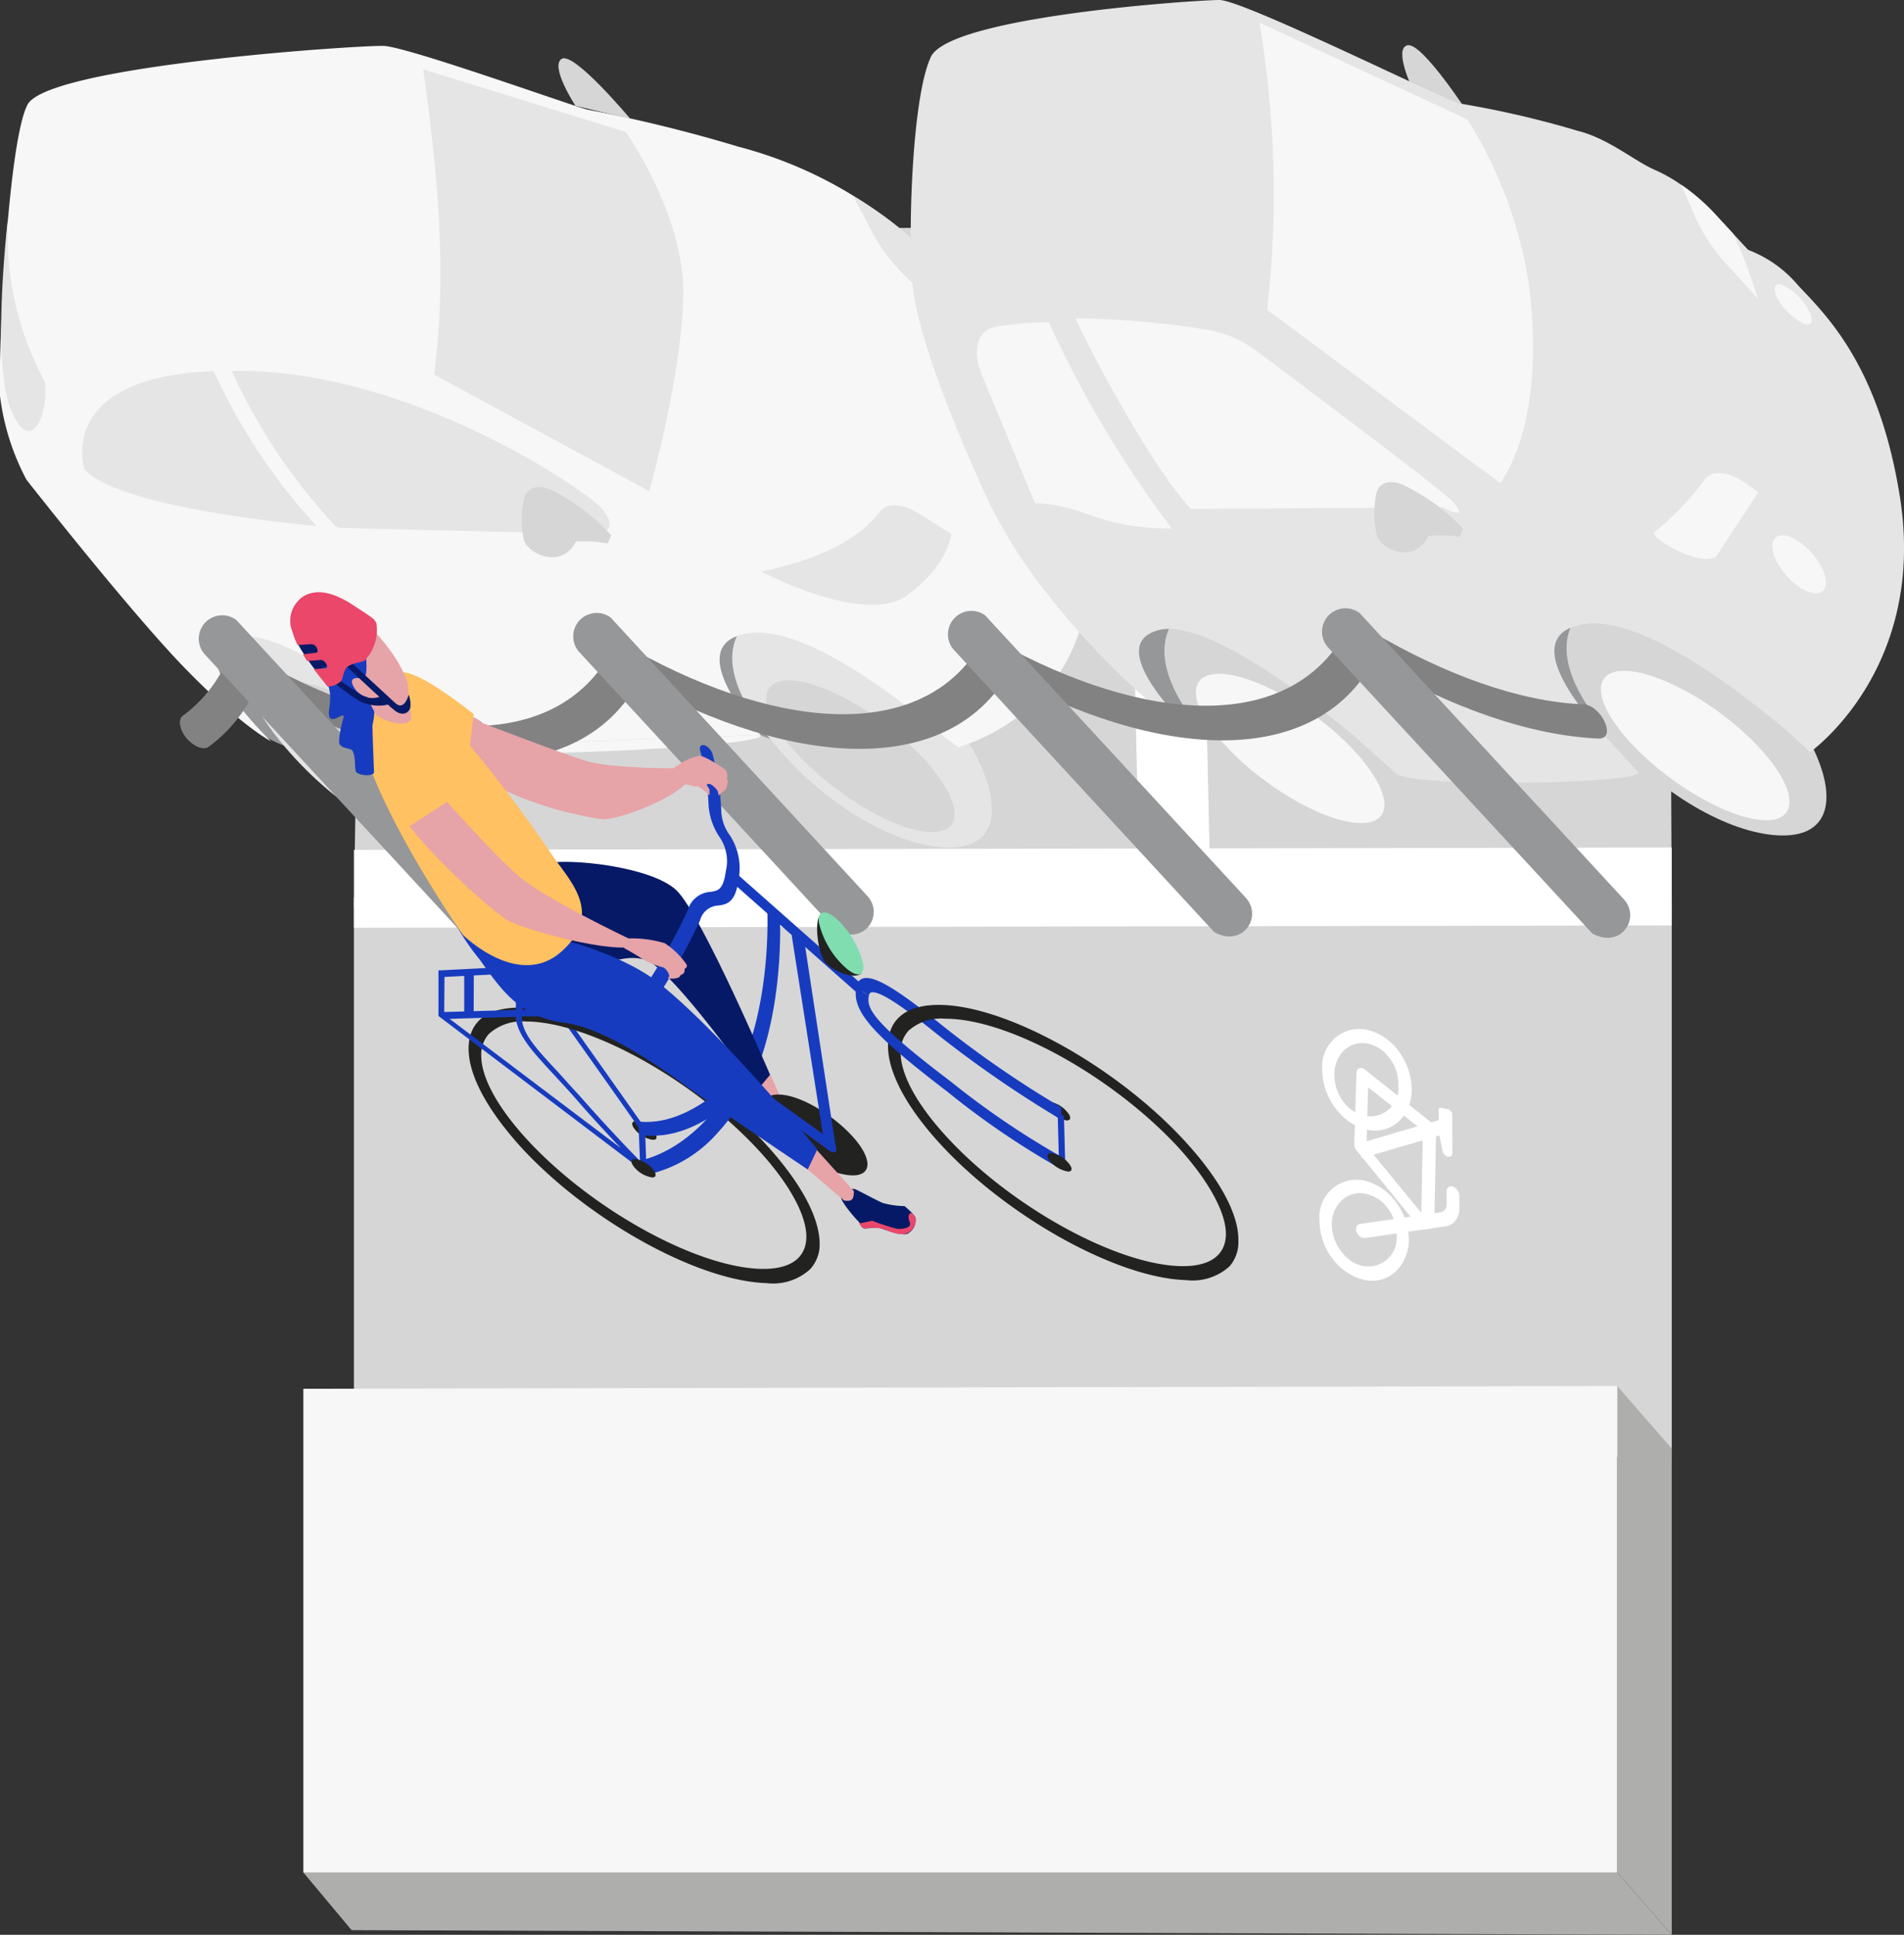 <svg xmlns="http://www.w3.org/2000/svg" viewBox="0 0 138.96 141.17"><rect x="0" y="0" width="138.96" height="141.17" fill="#333333" stroke="none"/><defs><style>.cls-1{fill:#d6d6d6;}.cls-2{fill:#fff;}.cls-3{fill:#969799;}.cls-4{fill:#e5e5e5;}.cls-5{fill:#f6f7f6;}.cls-6{fill:#aeaead;}.cls-7{fill:#828282;}.cls-8{fill:#e6a3a8;}.cls-9{fill:#222221;}.cls-10{fill:#061966;}.cls-11{fill:#ea476a;}.cls-12{fill:#173bbf;}.cls-13{fill:#7fddb0;}.cls-14{fill:#ffc161;}</style></defs><g id="Ebene_2" data-name="Ebene 2"><g id="Ebene_1-2" data-name="Ebene 1"><polygon class="cls-1" points="25.83 66.19 26.59 16.71 121.77 16.51 122.01 66.19 25.83 66.19"/><polygon class="cls-2" points="82.02 13.82 83.24 67.98 88.41 68 87.2 13.84 82.02 13.82"/><polygon class="cls-1" points="25.83 104.84 25.83 65.48 122.01 65.87 122.01 106.35 25.83 104.84"/><path class="cls-2" d="M96.74,78.15a2.59,2.59,0,0,1,3.09-2.76,4.11,4.11,0,0,1,3,4,2.61,2.61,0,0,1-3.1,2.76A4.08,4.08,0,0,1,96.74,78.15Zm5.59,1.18a3.46,3.46,0,0,0-2.51-3.42,2.2,2.2,0,0,0-2.62,2.34,3.46,3.46,0,0,0,2.51,3.41A2.19,2.19,0,0,0,102.33,79.33Z"/><path class="cls-2" d="M102.23,81.68a2.57,2.57,0,0,1-2.45.75A4,4,0,0,1,97.58,81a4.71,4.71,0,0,1-1.08-3,2.72,2.72,0,0,1,3.25-2.87,4,4,0,0,1,2.2,1.4,4.73,4.73,0,0,1,1.08,3A3.21,3.21,0,0,1,102.23,81.68ZM97,78.25v0a4,4,0,0,0,.88,2.54,3.14,3.14,0,0,0,1.77,1.11,2.27,2.27,0,0,0,1.1,0,2.25,2.25,0,0,1-.93,0A3.44,3.44,0,0,1,97.9,80.7,4,4,0,0,1,97,78.25ZM98,76.73a2.45,2.45,0,0,0-.61,1.65,3.22,3.22,0,0,0,.74,2.11,2.64,2.64,0,0,0,1.46.93,2.08,2.08,0,0,0,2.47-2.22,3.18,3.18,0,0,0-.74-2.11,2.53,2.53,0,0,0-1.46-.93A1.92,1.92,0,0,0,98,76.73Zm.76-1.07a2.29,2.29,0,0,1,.94,0,3.33,3.33,0,0,1,1.89,1.21,4,4,0,0,1,.93,2.44v0a3.92,3.92,0,0,0-.88-2.53,3.21,3.21,0,0,0-1.77-1.12A2.44,2.44,0,0,0,98.8,75.66Z"/><path class="cls-2" d="M96.53,89.11a2.59,2.59,0,0,1,3.09-2.76,4.1,4.1,0,0,1,3,4,2.61,2.61,0,0,1-3.1,2.76A4.08,4.08,0,0,1,96.53,89.11Zm5.59,1.17a3.46,3.46,0,0,0-2.51-3.41A2.2,2.2,0,0,0,97,89.21a3.47,3.47,0,0,0,2.51,3.41A2.2,2.2,0,0,0,102.12,90.28Z"/><path class="cls-2" d="M102,92.63a2.52,2.52,0,0,1-2.45.75A4,4,0,0,1,97.38,92a4.65,4.65,0,0,1-1.08-3,2.71,2.71,0,0,1,3.24-2.87,4,4,0,0,1,2.2,1.4,4.71,4.71,0,0,1,1.08,3A3.18,3.18,0,0,1,102,92.63Zm-5.26-3.41v0a3.87,3.87,0,0,0,.89,2.53,3.13,3.13,0,0,0,1.76,1.12,2.59,2.59,0,0,0,1.11,0,2.3,2.3,0,0,1-.94,0,3.33,3.33,0,0,1-1.89-1.21A4,4,0,0,1,96.76,89.22Zm1.07-1.53a2.44,2.44,0,0,0-.61,1.64A3.28,3.28,0,0,0,98,91.45a2.6,2.6,0,0,0,1.46.92,2.08,2.08,0,0,0,2.47-2.22,3.22,3.22,0,0,0-.74-2.11,2.57,2.57,0,0,0-1.46-.92A1.9,1.9,0,0,0,97.83,87.69Zm.78-1.08a2.38,2.38,0,0,1,.92,0,3.4,3.4,0,0,1,1.89,1.22,4,4,0,0,1,.93,2.44v0a4,4,0,0,0-.89-2.53A3.16,3.16,0,0,0,99.7,86.6,2.49,2.49,0,0,0,98.61,86.61Z"/><path class="cls-2" d="M99.06,83.62h0l.14-5.23a.23.23,0,0,1,.12-.2.23.23,0,0,1,.22,0l4.88,3.89a.31.31,0,0,1,.13.25l-.13,6.81a.21.21,0,0,1-.17.21l-.39.06a.27.27,0,0,1-.23-.1l-4.5-5.52Zm.59-4.71-.13,4.69,4.33,5.31.11,0,.12-6.46Z"/><path class="cls-2" d="M104.56,89.55a.32.32,0,0,1-.17.09l-.4.06a.59.59,0,0,1-.49-.25L99,83.93a.68.68,0,0,1-.16-.41v0L99,78.26a.35.35,0,0,1,.18-.31.44.44,0,0,1,.45.1l4.88,3.89a.75.75,0,0,1,.3.56l-.13,6.81A.43.43,0,0,1,104.56,89.55Zm-.83-.35.38-.06h0l-.29.05-4.56-5.6v.17h0Zm-4-5.58,4,4.87.12-6-4-3.16Zm-.33-5.11,4.88,3.88v-.14l-4.83-3.84Zm4.93,3.78Z"/><polygon class="cls-2" points="99.37 83.66 105.45 81.88 105.6 82.4 99.52 84.18 99.37 83.66"/><polygon class="cls-2" points="105.86 82.61 99.4 84.5 99.11 83.45 105.57 81.56 105.86 82.61"/><path class="cls-2" d="M99.18,89.78a.23.23,0,0,1,.17-.22l5.9-.86a.65.65,0,0,0,.54-.68l0-1c0-.15.1-.24.23-.21a.3.3,0,0,1,.23.3l0,1a1.08,1.08,0,0,1-.87,1.12l-5.9.86a.3.3,0,0,1-.29-.23Z"/><path class="cls-2" d="M106.15,89.14a1,1,0,0,1-.63.33l-5.9.86a.51.51,0,0,1-.4-.14.85.85,0,0,1-.25-.4l0-.14a.34.34,0,0,1,.26-.34l5.91-.86a.55.55,0,0,0,.44-.56v-1a.33.33,0,0,1,.4-.33.72.72,0,0,1,.36.24.74.74,0,0,1,.17.44l0,1A1.37,1.37,0,0,1,106.15,89.14Zm-6.68.68,5.78-.84.09,0-5.85.85Z"/><polygon class="cls-2" points="105.76 81.2 105.31 81.1 105.26 81.15 105.23 82.4 105.25 82.63 105.51 84.05 105.6 84.14 105.68 84.15 105.73 84.09 105.81 81.26 105.76 81.2"/><path class="cls-2" d="M105.92,84.35l-.14.05-.18,0-.16-.13a.54.54,0,0,1-.16-.28L105,82.55l0-.28L105,81a.15.15,0,0,1,.2-.16l.56.11.14.14.09.12,0,.16L106,84.23Zm-.43-3,0,1.16,0,.18,0,.28,0-1.6Zm0-.1h0Zm-.1.08Z"/><polygon class="cls-2" points="25.83 62.01 25.83 67.69 122.01 67.52 122.01 61.84 25.83 62.01"/><path class="cls-3" d="M15.75,50.39c2.81,3.62,5.16,4.79,11.77,5.15,4,.22,1.46-2.15,15.78-3.27C55.54,52.05,56,54.49,58.92,54.8c10.71.27.75-11.75.75-11.75l-47.41.7S11.23,44.56,15.75,50.39Z"/><path class="cls-4" d="M21.55,55.35c4.06,4.39,9.19,7,12.41,6.75s3.37-3.4,1.36-7.15S19.38,42,18,46.48C16.62,49.45,19.67,53.31,21.55,55.35Z"/><path class="cls-1" d="M27,51.86c3.79,2.38,6.77,5.86,6.65,7.77s-3.28,1.53-7.07-.85S19.82,52.92,19.94,51,23.23,49.48,27,51.86Z"/><path class="cls-4" d="M57.32,55.2c4,4.4,9.13,6.85,12.36,6.63s3.41-3.27,1.4-7-15.94-13-17.28-8.47C52.39,49.3,55.43,53.16,57.32,55.2Z"/><path class="cls-5" d="M31.51,54.52c1.27,1.07,24.75,0,24-.89"/><path class="cls-5" d="M72.17,23.69l-5.54-6.16A30.73,30.73,0,0,0,53.88,10.7a107.32,107.32,0,0,0-11-2.7C42,7.81,29.76,3.41,28,3.35s-24.54,1.44-26,4.3S-.14,26,0,28.9A17.74,17.74,0,0,0,1.93,35s7.54,9.62,11.61,13.8,6.24,5.29,6.24,5.29-6.93-6.59-2.43-7.58c3.32-.73,10.58,5,14.16,8l24-.89c-2-2.36-5.13-6.8-.85-7.42,3.68-.52,9.55,3.67,13.44,6.88C70.45,55,70,54.49,70,54.49S81.13,51.6,79.18,38.8,72.17,23.69,72.17,23.69Z"/><path class="cls-1" d="M42,7.72s-1.9-2.9-1-3.43,5,4.38,5,4.38Z"/><path class="cls-4" d="M15.6,27.08C4,27.52,6.15,34.23,6.15,34.23,8.38,36.73,19,38,23.1,38.38A42.81,42.81,0,0,1,15.6,27.08Z"/><path class="cls-4" d="M17.17,27.07h-.26a42.38,42.38,0,0,0,7.61,11.36c.5.05,0,.06.13.07.89.06,19.25.47,19.25.47s1.31-.39,0-1.88S29.6,26.9,17.17,27.07Z"/><path class="cls-4" d="M31.68,27.33l15.71,8.51s2.42-8.62,2.48-14.41-4.2-11.8-4.2-11.8L30.89,5.06C31.87,12.14,32.7,19.69,31.68,27.33Z"/><path class="cls-4" d="M3.27,27.85a22.44,22.44,0,0,1-2.68-12S-.67,26.39.8,29.9,3.56,30.19,3.27,27.85Z"/><path class="cls-1" d="M63,51.71c3.79,2.39,6.77,5.86,6.66,7.78s-3.29,1.53-7.08-.86-6.77-5.86-6.66-7.77S59.19,49.33,63,51.71Z"/><path class="cls-4" d="M55.54,41.7s7.57,4,10.66,1.74,3.22-4.5,3.22-4.5L67,37.44c-1.16-.72-2.25-.78-2.76-.12C62.62,39.44,59.63,40.86,55.54,41.7Z"/><path class="cls-4" d="M66.16,20.23l3.59,3.43a35.14,35.14,0,0,0-3-6.08,27.47,27.47,0,0,0-4.49-3.29c.52,1,.95,1.78,1.28,2.44A13.33,13.33,0,0,0,66.16,20.23Z"/><path class="cls-1" d="M40.45,35.85c-1.12-.58-2-.35-2.21.57a6.76,6.76,0,0,0,0,3c.33,1,2.74,2.15,3.79.1a8.65,8.65,0,0,1,2.31.14l.28-.59A15.17,15.17,0,0,0,40.45,35.85Z"/><path class="cls-1" d="M103.09,6.5s-1.42-3-.35-3.2,4.49,5.08,4.49,5.08Z"/><path class="cls-3" d="M83.13,50c2.87,3.59,5.21,4.7,11.74,4.86,4,.1-3.13-1.21,11-2.79,12.06-.59,11.18,1.88,14.09,2.11,10.56-.05.43-11.94.43-11.94L79.52,43.32S78.52,44.18,83.13,50Z"/><path class="cls-1" d="M89,54.8c4.11,4.33,9.23,6.79,12.4,6.47s3.23-3.55,1.16-7.29S86.49,41.3,85.29,45.92C84,49,87.07,52.79,89,54.8Z"/><path class="cls-5" d="M94.27,51.1c3.8,2.29,6.83,5.73,6.77,7.67s-3.2,1.65-7-.65-6.83-5.73-6.76-7.67S90.47,48.8,94.27,51.1Z"/><path class="cls-1" d="M118.35,54.59c4.11,4.33,9.18,6.66,12.35,6.34s3.28-3.42,1.2-7.16-16.05-12.68-17.25-8.06C113.33,48.76,116.43,52.58,118.35,54.59Z"/><path class="cls-4" d="M119.56,56.32c.75.87-16.36,1.18-17.64.14l-3.15-2.81,17.15-1.26"/><path class="cls-4" d="M125.2,15.65l2.38,2.58a8.89,8.89,0,0,1,3.65,2.59c2,2.13,5.79,5.72,7.36,15,2.26,12.92-6.5,19.07-6.5,19.07a30,30,0,0,0-3.16-2.78c-3.92-3.14-9.82-7.21-13.42-6.56-4.21.75-1,5.16,1,7.49l-17.76.6c-3.6-3-10.91-8.51-14.17-7.67-4.4,1.13,2.6,7.61,2.6,7.61S85,52.53,80.91,48.41a56.86,56.86,0,0,1-4.41-5A36.42,36.42,0,0,1,72,36.28C70,31.82,66.51,23.83,66.55,19.75c-.24-2.92,0-12.65,1.39-15.6S87.24,0,89,0s16.62,7.38,17.52,7.55a70.19,70.19,0,0,1,8.64,2c2.22.55,4.13,2.2,5.6,2.84a11,11,0,0,1,1.9,1.07A14.7,14.7,0,0,1,125.2,15.65Z"/><path class="cls-5" d="M76.54,23.51a24.42,24.42,0,0,0-3.8.32c-1.38.2-1.84,1.7-1.07,3.55l3.86,9.33c3.73.14,4.61,1.87,10,1.85A79.62,79.62,0,0,1,76.54,23.51Z"/><path class="cls-5" d="M78.51,23.24c-.09,0,4.91,10.11,8.41,13.89.88,0,18.39-.11,18.39-.11s2,1.08.75-.39c-.67-.76-10.1-7.84-14.18-10.89a8.31,8.31,0,0,0-3.66-1.66A61.15,61.15,0,0,0,78.51,23.24Z"/><path class="cls-5" d="M92.48,22.6l17,12.64s3.48-4.16,2.07-14.68a31.51,31.51,0,0,0-4.45-11.84L91.92,1.65A74.81,74.81,0,0,1,92.48,22.6Z"/><path class="cls-5" d="M123.84,50.88c3.8,2.3,6.83,5.73,6.76,7.68s-3.2,1.65-7-.65-6.83-5.74-6.76-7.68S120,48.58,123.84,50.88Z"/><path class="cls-5" d="M120.68,38.87c.12.62,3.54,2.53,4.58,1.72l3.07-4.68-1.24-.86c-1.17-.7-2.24-.73-2.73,0A19.09,19.09,0,0,1,120.68,38.87Z"/><path class="cls-5" d="M125.2,15.65l1.31,1.42a36.28,36.28,0,0,1,1.78,4.72L126,19.26a12.89,12.89,0,0,1-2.37-3.63c-.25-.59-.57-1.32-.94-2.16A14.7,14.7,0,0,1,125.2,15.65Z"/><path class="cls-1" d="M102.59,35.47c-1.12-.56-2-.3-2.16.64a6.9,6.9,0,0,0,.07,3c.35,1,2.76,2.1,3.74,0a8,8,0,0,1,2.28.07l.27-.61A14.93,14.93,0,0,0,102.59,35.47Z"/><ellipse class="cls-5" cx="131.3" cy="41.17" rx="1.24" ry="2.6" transform="translate(5.58 97.1) rotate(-41.39)"/><path class="cls-5" d="M131.34,21.71c.7.76,1.06,1.6.81,1.87s-1-.12-1.73-.87-1.06-1.6-.81-1.88S130.64,21,131.34,21.71Z"/><polygon class="cls-6" points="118.03 101.13 118.03 136.62 122.01 141.17 122.01 105.69 118.03 101.13"/><polygon class="cls-6" points="118.03 136.62 22.14 136.62 25.66 140.83 122.01 141.17 118.03 136.62"/><polygon class="cls-5" points="22.14 136.62 22.14 101.33 118.03 101.13 118.03 136.62 22.14 136.62"/><path class="cls-7" d="M71.83,48.44c11.48,6.71,23.28,8,28.08.36.59-.95-1.4-3.12-2-2.17-4.5,7.12-15.34,5.92-26.09-.36C70.34,45.4,70.35,47.58,71.83,48.44Z"/><path class="cls-7" d="M100.15,48.27c5.71,3.35,11.49,5.4,16.55,5.62,1.31,0,.17-2.45-1.15-2.5-4.72-.2-10.09-2.17-15.41-5.29C98.66,45.22,98.67,47.4,100.15,48.27Z"/><path class="cls-7" d="M45.36,49.06c11.48,6.71,23.27,8,28.07.36.6-.94-1.4-3.12-2-2.17-4.5,7.12-15.34,5.92-26.09-.36C43.86,46,43.87,48.2,45.36,49.06Z"/><path class="cls-7" d="M18.2,49.93c11.48,6.71,23.27,8,28.08.35.59-.93-1.4-3.11-2-2.16-4.5,7.12-15.34,5.92-26.09-.36C16.7,46.89,16.72,49.07,18.2,49.93Z"/><path class="cls-7" d="M13.32,53.42c.46.87,1.44,1.42,1.92,1.06a10.71,10.71,0,0,0,3.31-4c.49-1-1.58-3.11-2.08-2.07a10,10,0,0,1-3.11,3.8C13.07,52.39,13.05,52.88,13.32,53.42Z"/><path class="cls-3" d="M99.23,44.73a1.71,1.71,0,0,0-2.31,2.5L116.2,68.1c2.08,1.17,3.58-1.1,2.31-2.49Z"/><path class="cls-3" d="M71.9,44.9a1.71,1.71,0,0,0-2.3,2.5L88.61,68c2.07,1.17,3.57-1.1,2.31-2.5Z"/><path class="cls-3" d="M44.58,45.07a1.71,1.71,0,0,0-2.31,2.5L61,67.86c2.07,1.17,3.57-1.1,2.3-2.49Z"/><path class="cls-3" d="M17.25,45.24a1.71,1.71,0,0,0-2.31,2.5l18.48,20c2.08,1.17,3.57-1.1,2.31-2.5Z"/><path class="cls-8" d="M55.31,76.42l2.23,4.89c-.28.37-.55.38-1.17,0l-2.95-4.62Z"/><path class="cls-9" d="M62.17,82.86c1.51,1.63,1.53,2.94,0,2.9s-3.9-1.38-5.37-3-1.49-2.89,0-2.9S60.66,81.23,62.17,82.86Z"/><path class="cls-10" d="M61.35,87.28c0,.29.64,1.14,1.27,1.81a.77.77,0,0,1,.17.28.76.76,0,0,0,.22.24c.13.08.84-.11,1.22,0s1.53.58,2,.41a1.15,1.15,0,0,0,.59-1.16c-.09-.27-.8-.86-.8-.86a6.16,6.16,0,0,1-1.6-.23c-.45-.19-1.83-.94-2-1S61.39,86.73,61.35,87.28Z"/><path class="cls-11" d="M62.82,89.25l.84-.18a14.7,14.7,0,0,0,1.86.6c.39,0,1.06-.07.87-.51s0-.77.2-.61a.7.7,0,0,1,.16.86c-.3.61-.77.85-1.84.43a2.94,2.94,0,0,0-1.74-.21.42.42,0,0,1-.38-.26C62.68,89.17,62.82,89.25,62.82,89.25Z"/><path class="cls-8" d="M58.45,82.62l3.87,4.29c0,.6-.13.77-.71.69l-4.15-3.54Z"/><path class="cls-9" d="M77.84,81.08c.35.38.36.68,0,.67a2.18,2.18,0,0,1-1.24-.69c-.34-.36-.34-.67,0-.67A2.07,2.07,0,0,1,77.84,81.08Z"/><path class="cls-12" d="M77.46,81.7A83.11,83.11,0,0,1,67.82,75c-1.27-1-3.4-2.66-4.16-2.6-.14,0-.22.09-.25.26L62.5,72a.69.69,0,0,1,.65-.64c1-.08,2.89,1.32,4.9,2.88a75.81,75.81,0,0,0,9.41,6.56Z"/><path class="cls-9" d="M47.65,82.49c.35.38.35.68,0,.67a2.13,2.13,0,0,1-1.24-.68c-.34-.37-.35-.67,0-.67A2.16,2.16,0,0,1,47.65,82.49Z"/><path class="cls-9" d="M47.65,82.49c.35.38.35.68,0,.67a2.13,2.13,0,0,1-1.24-.68c-.34-.37-.35-.67,0-.67A2.16,2.16,0,0,1,47.65,82.49Z"/><path class="cls-12" d="M47.19,85.51l-.46-.24-.12-3c-.68-1-5.87-8.32-6.47-9.13-1.53-2.07-1.85-2.13-1.86-2.13s0,0,0,.11l-.47-.26c0-.32.17-.36.3-.35s.78.34,2.35,2.46c.65.88,6.31,8.9,6.55,9.24l.07.1v.12Z"/><path class="cls-9" d="M89.73,92.4a4,4,0,0,1-3.16,1c-5-.14-13-4.57-17.91-9.89-2.48-2.69-3.85-5.24-3.85-7.19s1.32-3,3.71-3c4.83,0,12.87,4.43,17.91,9.89,2.57,2.78,4,5.39,3.95,7.34A2.65,2.65,0,0,1,89.73,92.4ZM66.29,75.22a2.28,2.28,0,0,0-.56,1.57c0,1.63,1.21,3.83,3.4,6.2,4.66,5.05,12.29,9.26,17,9.39,2.14.06,3.32-.77,3.34-2.32S88.24,86.18,86,83.72c-4.79-5.18-12.41-9.4-17-9.39A3.57,3.57,0,0,0,66.29,75.22Z"/><path class="cls-9" d="M59.11,92.62a4,4,0,0,1-3.16,1c-5-.14-13-4.57-17.9-9.89C35.57,81,34.2,78.47,34.2,76.52s1.31-3,3.71-3c4.83,0,12.87,4.43,17.91,9.89,2.57,2.79,4,5.39,4,7.35A2.64,2.64,0,0,1,59.11,92.62ZM35.68,75.44A2.24,2.24,0,0,0,35.12,77c0,1.63,1.21,3.83,3.39,6.19,4.67,5.05,12.29,9.26,17,9.39,2.13.06,3.32-.76,3.34-2.32s-1.22-3.88-3.49-6.34c-4.79-5.18-12.41-9.39-17-9.39A3.61,3.61,0,0,0,35.68,75.44Z"/><path class="cls-12" d="M77.36,85.25a59.28,59.28,0,0,1-8.21-5.59c-5.47-4.18-7-5.89-6.65-7.63l.91.62c-.16.92.17,1.86,6,6.28a60.47,60.47,0,0,0,8,5.44Z"/><polygon class="cls-12" points="77.75 85.16 77.29 84.92 77.19 81.19 77.65 81.43 77.75 85.16"/><polygon class="cls-12" points="34.57 74.2 33.88 73.83 33.88 70.73 34.58 71.11 34.57 74.2"/><path class="cls-12" d="M47.11,85.59l-.22-.19L32,74.13v-.19L32,70.8l.11,0,7.39-.37a1.11,1.11,0,0,1,.79.42,1.29,1.29,0,0,1,.38.86l-.08,1.22a1.2,1.2,0,0,1-1.21,1.23l-1.3,0c0,1.17.9,2.19,2.59,4,.48.52,1,1.12,1.63,1.79,2.63,3,4.73,5.08,4.75,5.11l.19.18ZM32.82,74.34,45.3,83.76c-.85-.9-2-2.12-3.23-3.54-.58-.66-1.13-1.25-1.61-1.77-1.61-1.74-2.72-2.94-2.82-4.26Zm5.31-.67,1,0a1,1,0,0,0,1-1l.09-1.22a.52.52,0,0,0-.15-.34.46.46,0,0,0-.32-.17L38,71l.3.17c0,.79,0,1.13-.11,2.26Zm-5.71.17,5.23-.15,0-.54c.07-1.07.09-1.42.1-2.14l-5.31.27Z"/><path class="cls-12" d="M52.35,82.68a9.53,9.53,0,0,1-5,3h-.12l-.54-1s4-.62,6.84-5.77S56,66.45,56,66.38l.92.45c0,.08.41,7.61-2.48,12.93A14.44,14.44,0,0,1,52.35,82.68Z"/><path class="cls-12" d="M61,84a.29.29,0,0,1-.33,0,.92.92,0,0,1-.52-.65L57.79,68.3c0-.26.13-.39.38-.29a.92.92,0,0,1,.53.64L61,83.74A.31.31,0,0,1,61,84Z"/><path class="cls-12" d="M61,84c-.09.1-.29.09-.49-.06L40.9,69.79a.78.78,0,0,1-.36-.7c.05-.21.29-.23.54,0L60.67,83.19a.82.82,0,0,1,.37.7Z"/><polygon class="cls-12" points="62.8 72.66 53.19 64.16 53.51 63.52 63.12 72.02 62.8 72.66"/><path class="cls-9" d="M59.89,66.7c-.53.57-.15,3,.36,3.55s2.07,1.28,2.62.76Z"/><path class="cls-12" d="M54.65,79.27c-2.79,2.65-5.21,3.79-7.61,3.57l-.4-1c2.24.2,4.54-.9,7.23-3.46Z"/><path class="cls-9" d="M77.94,84.81c.35.38.36.68,0,.67a2.21,2.21,0,0,1-1.24-.68c-.34-.37-.34-.67,0-.67A2.07,2.07,0,0,1,77.94,84.81Z"/><path class="cls-9" d="M47.59,85.24c.34.38.35.68,0,.67a2.13,2.13,0,0,1-1.24-.68c-.34-.37-.35-.67,0-.67A2.16,2.16,0,0,1,47.59,85.24Z"/><path class="cls-13" d="M61.63,70.53c.89.83,1.5.73,1.36-.22a6.71,6.71,0,0,0-1.86-3.2c-.87-.8-1.49-.7-1.36.23A6.39,6.39,0,0,0,61.63,70.53Z"/><path class="cls-9" d="M38.6,70.3a2.64,2.64,0,0,0,1.26.34l3.87-.9c.54,0,.93-.45.17-.85a3.13,3.13,0,0,0-1.72-.27c-1.21.09-2.61-2-3.85-1.91C37.41,66.69,37.37,69.4,38.6,70.3Z"/><path class="cls-10" d="M37.67,72.42c3,.38,7.59-4,10.11-2s6.87,8.35,7.59,9l.83-1s-5-11.73-6.84-13.47-8-2.39-9.71-1.92Z"/><path class="cls-12" d="M50.06,79.23c2.32,1.7,8.89,6.1,8.89,6.1l.7-1.47S52.54,75.22,48,71.66s-15-4.73-15-4.73A16.66,16.66,0,0,0,35,70c1.45,2,2.82,4.22,6.23,4.63C44,75,47.73,77.54,50.06,79.23Z"/><path class="cls-12" d="M48.24,72.31c-.12.13-.37.07-.59-.14s-.34-.53-.23-.7A43,43,0,0,0,50.2,66.4a1.84,1.84,0,0,1,1.67-1.33c.53-.08.91-.14,1.1-1.49a3.13,3.13,0,0,0-.47-2.53,4.68,4.68,0,0,1-.79-2.38,16.74,16.74,0,0,0-.62-3.93c-.06-.27.08-.43.33-.36A1,1,0,0,1,52,55a19,19,0,0,1,.64,4.14,3.14,3.14,0,0,0,.58,1.74,4.38,4.38,0,0,1,.68,3.31c-.23,1.7-.87,1.79-1.47,1.88a1.44,1.44,0,0,0-1.34,1.09,42.56,42.56,0,0,1-2.82,5.13Z"/><path class="cls-8" d="M35.25,52.77s5.49,2.11,7.48,2.74,7.33.54,7.33.54.64-.11.58.2C50.33,58,45,59.9,43.93,59.77s-6.82-1.16-10.1-4S33.36,51.11,35.25,52.77Z"/><path class="cls-14" d="M28.22,50.2c.13-1.64,1.32-2.05,6.35,1.9l-.51,4.38S28.06,52.18,28.22,50.2Z"/><path class="cls-14" d="M27.61,49.54c2.75-1.58,11.45,11,12.66,12.81s3.87,4.25.72,7.07-7.21-1.21-7.21-1.21-5.72-8.18-7.3-13.8C25.82,52.05,26.34,50.27,27.61,49.54Z"/><path class="cls-8" d="M48.9,56.3A4.38,4.38,0,0,1,51,55.15c.31-.09,1.71.83,1.93,1s.12.73.12.73.18.12,0,.41c0,0,.08.16-.19.4s-.42.35-.42.35a1,1,0,0,0-.07-.33c-.06-.12-.39-.49-.6-.51s-.78.29-1.25.14a8.53,8.53,0,0,0-1.27-.24A2.43,2.43,0,0,1,48.9,56.3Z"/><path class="cls-8" d="M45.52,68.49a8.31,8.31,0,0,1,3,.33,5.92,5.92,0,0,1,1.56,1.51c.17.25-.13.37-.13.37a.33.33,0,0,1-.28.43s0,.21-.4.26a2.35,2.35,0,0,1-.55,0s.14-.09.12-.21a1,1,0,0,0-.41-.59A6.19,6.19,0,0,1,46.92,70c-.48-.34-1.36-.82-1.36-.82A1.43,1.43,0,0,1,45.52,68.49Z"/><path class="cls-8" d="M31.66,57.42s4.27,4.87,6.21,6.52,8,4.53,8,4.53.8.36.56.5c-1.34.73-8.37-1.13-9.54-1.92s-6.35-5.22-8.53-8.93S30.4,55.26,31.66,57.42Z"/><path class="cls-14" d="M26.54,53.14c1.09-.78,2.69-.2,6.23,5.28l-3.09,2S25.22,54.09,26.54,53.14Z"/><path class="cls-12" d="M26.53,45.23c-.11-.33-.18-.52-1-1-.61-.34-2.8-1.32-3.37-.1s0,2.44.76,4A11.33,11.33,0,0,1,24,50.17c.28,1-.15,1.78.06,2.17s.91-.26,1-.13-.3.9-.31,2c.18.49.84.31,1,.61.25.58.09,1.23.25,1.52.32.29,1.29.3,1.3,0,0,0-.14-3.31-.11-3.46.38-1.66-.18-2.07-.18-2.07A15.39,15.39,0,0,0,26.53,45.23Z"/><path class="cls-8" d="M26,44.79a15.36,15.36,0,0,1,2.58,2.81,9.11,9.11,0,0,1,1.19,2.27A17.35,17.35,0,0,0,30,52.14c.2.85-1.16.88-2.51.07a10.22,10.22,0,0,1-.69-1.36,1.35,1.35,0,0,1-.89-.59c-.39-.54-.3-.92.5-.75S26.38,45.36,26,44.79Z"/><path class="cls-8" d="M51.78,57.61l0,.43a4.89,4.89,0,0,0-.88-.69l.18-.53A2.06,2.06,0,0,1,51.78,57.61Z"/><path class="cls-10" d="M25.16,48.5s3.19,3,3.67,3.36.85.2,1,0c.3-.33,0-1.18,0-1.18s-.31,1.26-1,.6l-3.35-3.09Z"/><path class="cls-10" d="M25.55,50.71,26,51a3,3,0,0,0,2.46.37l-.56-.62a1.52,1.52,0,0,1-1.67-.15c-.76-.47-1.49-1-1.49-1l-.33.23s.53.44,1.19.91"/><path class="cls-10" d="M23.05,48.93a14.19,14.19,0,0,1-1.4-2.1L22.93,46l1.4,2.42Z"/><path class="cls-11" d="M25.77,44.15c-.89-.58-2.3-1.33-3.52-.7a2.12,2.12,0,0,0-1,2.37l.21.64a5.18,5.18,0,0,0,.26.6v0L22.7,47a.44.44,0,0,1,.41.25c.1.17.08.34,0,.37l-1,.12c.1.16.2.33.31.49l1-.08c.11,0,.28.1.38.27s.08.32,0,.34l-.9.06c.37.49.74.93,1,1.27a1.38,1.38,0,0,0,1-.41c.13-.17.08-.35.3-.83s1.16-.48,1.42-.66a3.22,3.22,0,0,0,.86-2.64c0-.12-.13-.31-.26-.42C26.88,44.87,26.66,44.73,25.77,44.15Z"/></g></g></svg>